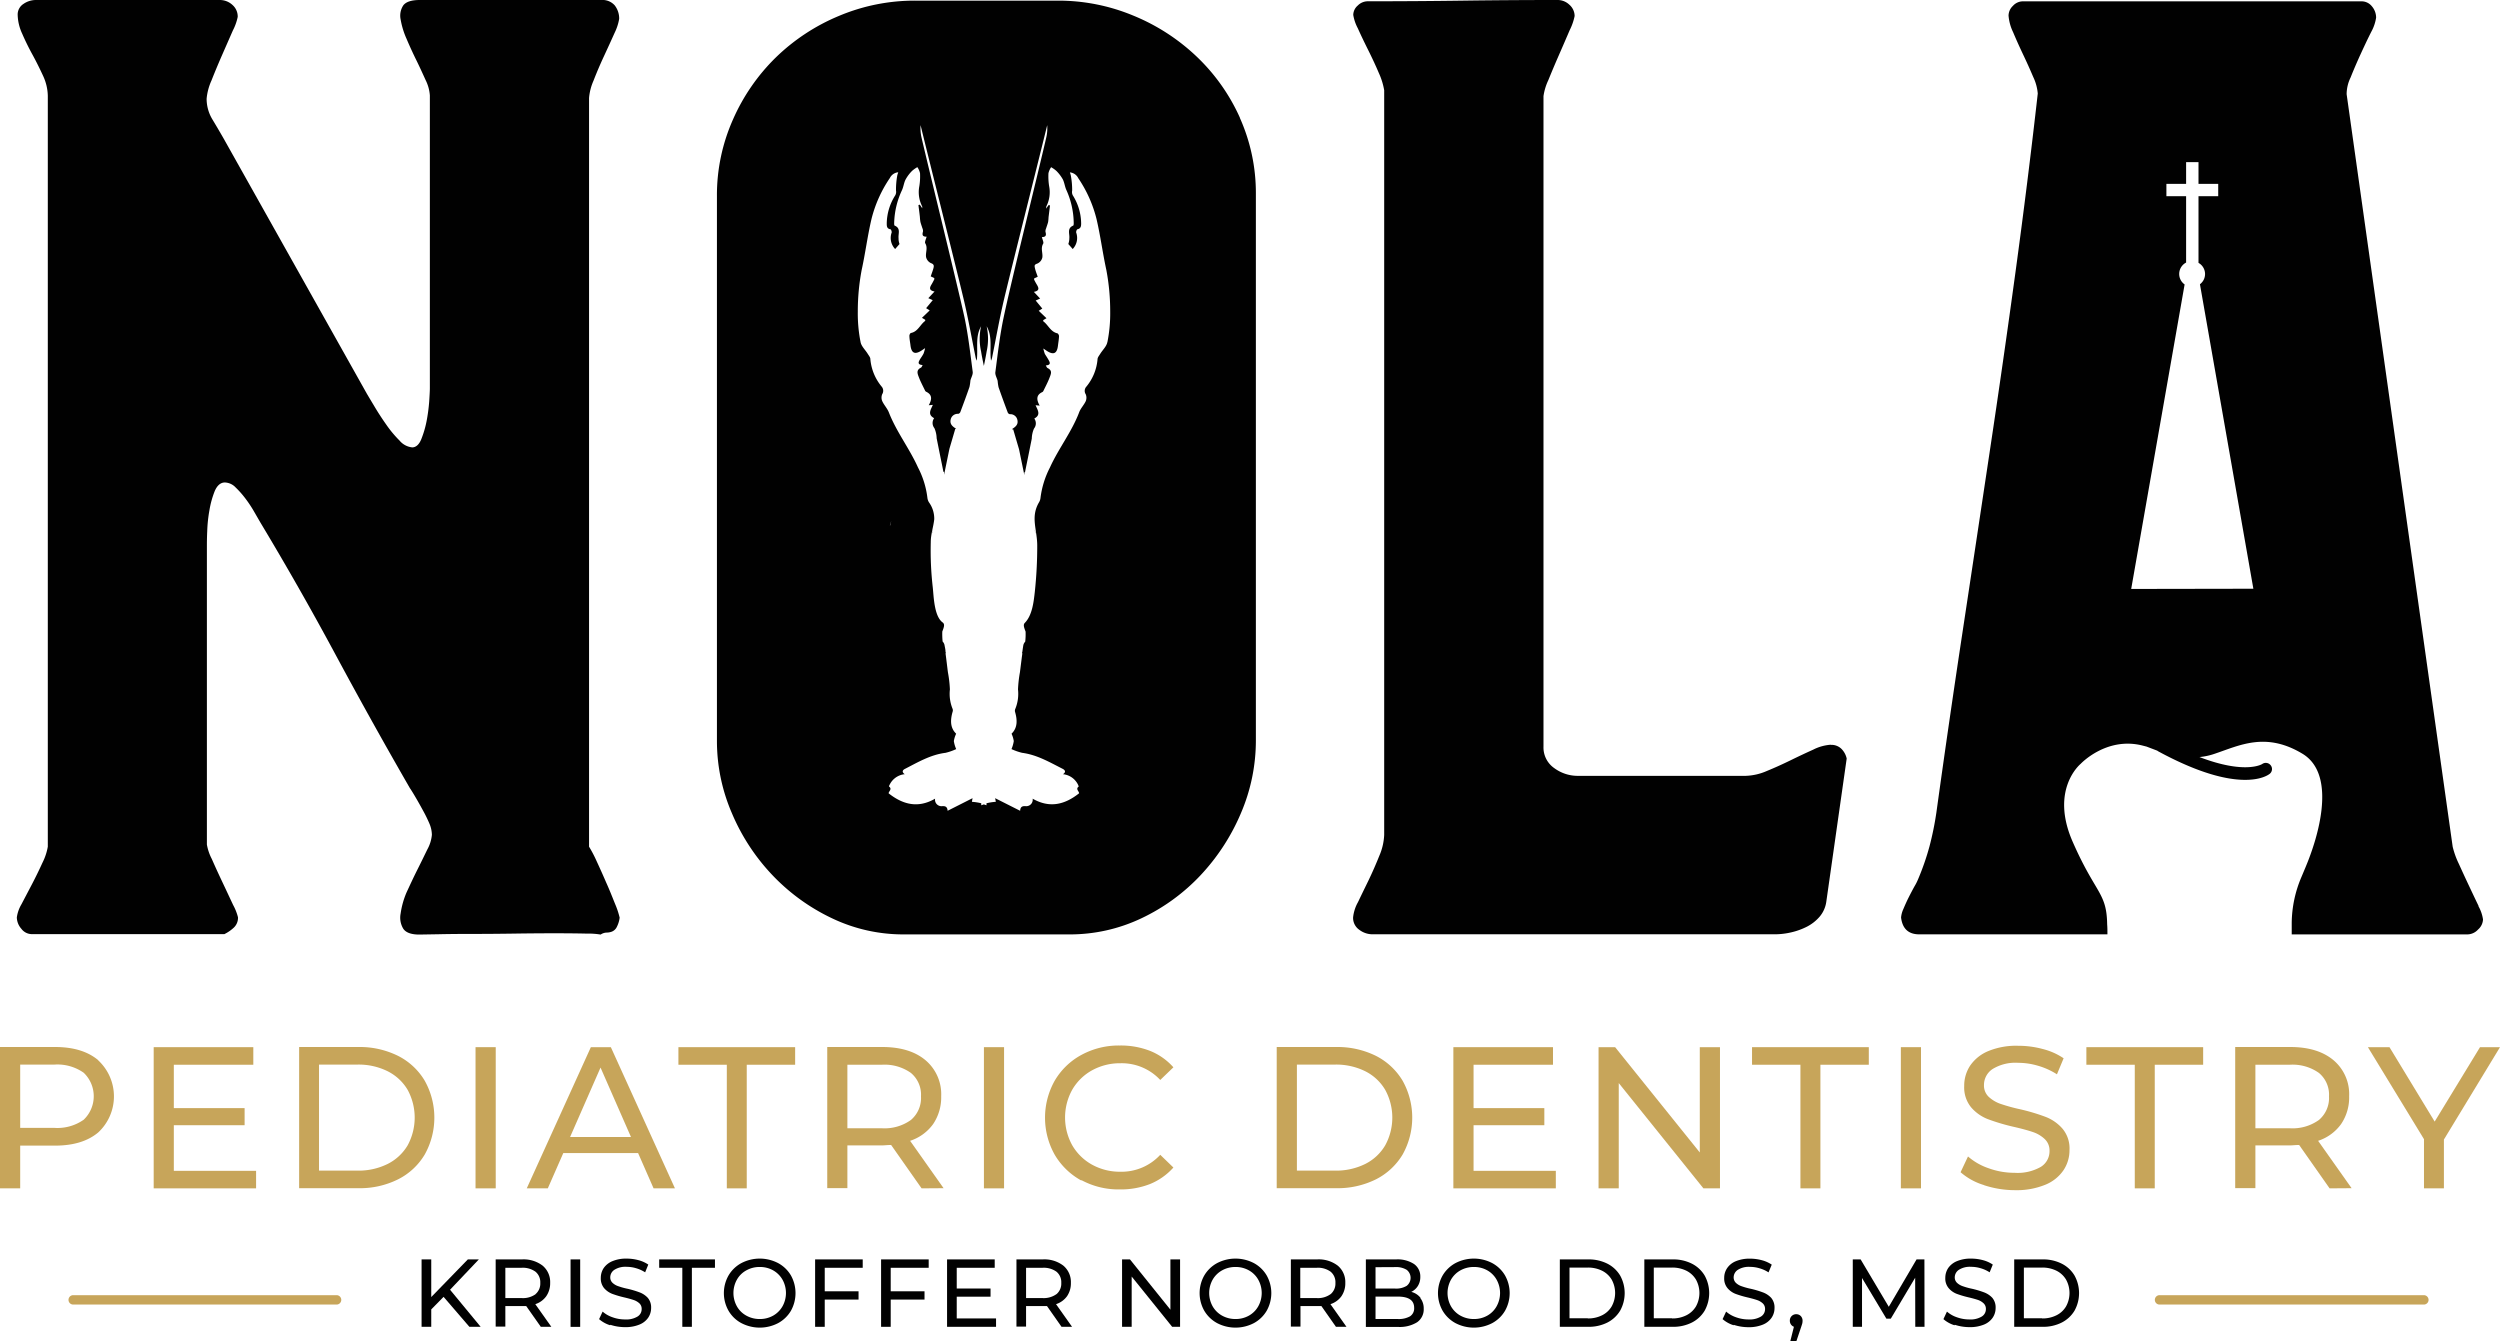 <svg xmlns="http://www.w3.org/2000/svg" viewBox="0 0 468 251.05"><defs><style>.cls-1{fill:#010101;}.cls-2{fill:#c7a55a;}</style></defs><g id="Layer_2" data-name="Layer 2"><g id="Layer_1-2" data-name="Layer 1"><path class="cls-1" d="M113.49,165.24c-.61-1.42-1.22-2.77-1.82-4.07a23.35,23.35,0,0,0-1.4-2.67V18.35a10.15,10.15,0,0,1,.85-3.28q.84-2.18,1.94-4.55t2-4.38a9.57,9.57,0,0,0,.85-2.61A4,4,0,0,0,115.07,1a3.05,3.05,0,0,0-2.49-1h-34C77,0,76,.35,75.5,1A3.49,3.49,0,0,0,75,3.65a15,15,0,0,0,1.09,3.58c.57,1.34,1.18,2.68,1.83,4s1.23,2.6,1.76,3.77a7.61,7.61,0,0,1,.79,2.86V72.69q0,.6-.12,2.43a32.39,32.39,0,0,1-.49,3.7,18.86,18.86,0,0,1-1,3.41c-.41,1-1,1.52-1.7,1.52a3.56,3.56,0,0,1-2.37-1.28,21.07,21.07,0,0,1-2.44-2.92c-.77-1.09-1.5-2.2-2.18-3.34s-1.2-2-1.52-2.55L41.84,25.89c-.65-1.13-1.34-2.31-2.07-3.52a7.46,7.46,0,0,1-1.09-3.89,10.55,10.55,0,0,1,.91-3.41q.91-2.31,2-4.8l2-4.56a9.74,9.74,0,0,0,.91-2.55,2.88,2.88,0,0,0-1-2.25A3.47,3.47,0,0,0,41.11,0H6.71A4.07,4.07,0,0,0,4.4.73,2.35,2.35,0,0,0,3.31,2.8a8.83,8.83,0,0,0,.85,3.52c.56,1.3,1.21,2.62,1.94,3.95s1.38,2.66,2,4a9.3,9.3,0,0,1,.85,3.65V158.5a10.71,10.71,0,0,1-1,3q-.91,2-1.95,4L4,169.31a6.58,6.58,0,0,0-.85,2.43A3.31,3.31,0,0,0,4,173.87a2.46,2.46,0,0,0,1.94,1H42a7.35,7.35,0,0,0,1.76-1.21,2.51,2.51,0,0,0,.79-1.95,9.82,9.82,0,0,0-.91-2.3c-.61-1.3-1.27-2.72-2-4.26s-1.4-3-2-4.37a9.23,9.23,0,0,1-.91-2.68V102.34c0-.56,0-1.52.06-2.85a27.14,27.14,0,0,1,.42-4,17.26,17.26,0,0,1,1-3.59c.44-1,1.07-1.58,1.88-1.58a2.88,2.88,0,0,1,2,.91,17.38,17.38,0,0,1,1.88,2.13,22.72,22.72,0,0,1,1.64,2.49l1.09,1.89Q56.07,110,62.8,122.52t13.92,25c.33.48.71,1.11,1.16,1.88s.89,1.56,1.33,2.37a25.73,25.73,0,0,1,1.16,2.37,5.59,5.59,0,0,1,.48,2.13,6.94,6.94,0,0,1-.85,2.74c-.57,1.17-1.19,2.45-1.88,3.82s-1.34,2.78-2,4.2A15.5,15.5,0,0,0,75,171a4,4,0,0,0,.49,2.85c.48.73,1.49,1.1,3,1.1l3.59-.06q2.73-.06,6.38-.06t7.78-.06q4.13-.06,7.53-.06t6,.06a14.45,14.45,0,0,1,2.67.18,2.14,2.14,0,0,1,1.1-.37,2.77,2.77,0,0,0,1-.18,1.77,1.77,0,0,0,.85-.73,5.3,5.3,0,0,0,.61-1.88,15.4,15.4,0,0,0-.85-2.56c-.49-1.21-1-2.53-1.64-3.95"></path><path class="cls-1" d="M173.24,116.17c.09-.31.16-.6.23-.9-.09.32-.18.61-.26.85l0,0"></path><path class="cls-1" d="M196.06,116.17l0,0c-.08-.24-.16-.53-.25-.85.06.3.14.59.22.9"></path><path class="cls-1" d="M174.51,99.8c.07-.26.14-.51.19-.77-.07.28-.15.52-.21.73l0,0"></path><path class="cls-1" d="M193.87,99.8l0,0c-.07-.21-.14-.45-.21-.73a7.2,7.2,0,0,0,.19.77"></path><path class="cls-1" d="M232.12,22.06A36.18,36.18,0,0,0,224,10.58a38.12,38.12,0,0,0-11.85-7.66A36.5,36.5,0,0,0,198,.12H171.4A36.47,36.47,0,0,0,157,3a37.7,37.7,0,0,0-11.79,7.78,37.15,37.15,0,0,0-8,11.6,34.8,34.8,0,0,0-3,14.35v102a34.06,34.06,0,0,0,2.8,13.5,38.57,38.57,0,0,0,7.59,11.6,37.55,37.55,0,0,0,11.19,8.09,30.92,30.92,0,0,0,13.43,3h30.87a31.18,31.18,0,0,0,13.55-3,36.74,36.74,0,0,0,11.12-8.09,39.4,39.4,0,0,0,7.54-11.6,34.52,34.52,0,0,0,2.8-13.62V36.22a34.41,34.41,0,0,0-3-14.16m-24.81,42c-.14.78-.88,1.45-1.33,2.18-.19.32-.49.66-.5,1a9.23,9.23,0,0,1-2.12,5.17,1.17,1.17,0,0,0-.09,1.4,1.69,1.69,0,0,1,0,1.29c-.35.75-1,1.39-1.26,2.16-1.4,3.64-3.84,6.72-5.44,10.25a17,17,0,0,0-1.77,5.7,2,2,0,0,1-.28.83c-1.64,2.8-.31,5.12-.33,8.17a80.39,80.39,0,0,1-.46,8.64c-.21,1.87-.48,4.33-1.85,5.74-.32.32-.23.73.13,1.64a12.26,12.26,0,0,1-.07,1.89,1.45,1.45,0,0,0-.35.64c-.07.42-.13.84-.19,1.26a.36.36,0,0,0,0,.33c-.16,1.17-.3,2.34-.45,3.51a23.39,23.39,0,0,0-.36,3.2,7.44,7.44,0,0,1-.51,3.65.88.88,0,0,0-.05.53c.45,1.53.5,3-.65,4.11a5.19,5.19,0,0,1,.42,1.38,6.18,6.18,0,0,1-.43,1.5,10.59,10.59,0,0,0,2,.7c2.8.37,5.16,1.77,7.59,3,.5.26.62.63.05,1a3.52,3.52,0,0,1,2.87,2.08c0,.07.1.2.08.22-.66.49.1.91.06,1.28-2.69,2.14-5.54,2.82-8.69,1a1.21,1.21,0,0,1-1.22,1.41c-.6-.05-1.07,0-1.12.86l-4.68-2.36c.08.4.12.65.13.68a10.19,10.19,0,0,0-1.75.27v.38l-.49-.17-.49.17v-.38a10.19,10.19,0,0,0-1.75-.27s.05-.28.12-.68l-4.67,2.36c-.05-.85-.53-.91-1.12-.86a1.21,1.21,0,0,1-1.22-1.41c-3.15,1.83-6,1.14-8.7-1,0-.37.73-.79.07-1.28,0,0,0-.15.07-.22a3.52,3.52,0,0,1,2.88-2.08c-.57-.38-.45-.76.05-1,2.43-1.25,4.79-2.65,7.58-3a10.45,10.45,0,0,0,2-.7,5.83,5.83,0,0,1-.44-1.5,5.25,5.25,0,0,1,.43-1.38c-1.15-1.12-1.1-2.58-.66-4.11a.8.8,0,0,0,0-.53,7.44,7.44,0,0,1-.51-3.65,22,22,0,0,0-.37-3.2c-.15-1.17-.28-2.34-.44-3.51A.4.4,0,0,0,177,122c0-.42-.12-.84-.19-1.26a1.28,1.28,0,0,0-.35-.64,13.59,13.59,0,0,1-.06-1.89c.36-.9.45-1.32.13-1.64-1.68-1.12-1.73-4.94-1.92-6.65a60.78,60.78,0,0,1-.37-8.42c0-1.5.49-2.84.65-4.29a5.2,5.2,0,0,0-1-3.19,2.1,2.1,0,0,1-.28-.83,16.53,16.53,0,0,0-1.77-5.7c-1.59-3.53-4-6.61-5.43-10.25-.29-.77-.92-1.41-1.26-2.16a1.69,1.69,0,0,1,0-1.29,1.19,1.19,0,0,0-.09-1.4,9.31,9.31,0,0,1-2.13-5.17c0-.33-.3-.67-.5-1-.45-.73-1.19-1.4-1.33-2.18a27.3,27.3,0,0,1-.52-5.7,41.64,41.64,0,0,1,.72-7.78c.69-3.16,1.1-6.39,1.84-9.55a23.91,23.91,0,0,1,3.44-7.68,1.94,1.94,0,0,1,1.57-1.08c-.07.25-.15.43-.18.6a14.85,14.85,0,0,0-.24,2.8,1.37,1.37,0,0,1-.14.92A10,10,0,0,0,166,41.81c0,.51,0,1,.69,1.11.12,0,.29.48.22.64a3,3,0,0,0,.66,3.06l.82-.94a3,3,0,0,1-.18-1.11c-.09-.82.47-1.83-.72-2.33-.09,0-.11-.33-.1-.51a15.26,15.26,0,0,1,1.47-6.15c.29-.65.36-1.4.68-2A7.18,7.18,0,0,1,170.73,32a5.76,5.76,0,0,1,1-.71,3.32,3.32,0,0,1,.5,1.13,11.66,11.66,0,0,1-.13,2.43,5.89,5.89,0,0,0,.54,3.81V39a5.25,5.25,0,0,0-.47-.69l-.24.08c.09.73.19,1.46.27,2.2a8.38,8.38,0,0,0,.09.89c.09.41.25.81.37,1.21a1.31,1.31,0,0,1,.13.62c-.15.58-.2,1,.67,1-.11.47-.4,1-.25,1.24.53.88,0,1.76.16,2.61a1.65,1.65,0,0,0,.91,1.1c.57.2.57.5.47.91s-.33,1-.52,1.57l.67.31c0,.09,0,.18,0,.24-.16.32-.32.63-.5.93-.36.59-.58,1.13.55,1.35l-1.17,1.25.83.37-1.24,1.5.67.42-1.45,1.39.61.36c0,.11,0,.19,0,.21-.94.68-1.36,2-2.65,2.26-.14,0-.32.35-.31.52,0,.6.13,1.18.2,1.78.17,1.48.82,1.8,2.06,1l.68-.46a7.67,7.67,0,0,1-.28,1c-.18.36-.42.7-.62,1-.3.52-.67,1.08.44,1.17-.14.23-.19.42-.31.48-1,.48-.61,1.24-.36,1.9s.72,1.57,1.1,2.35a.5.5,0,0,0,.2.25c1.2.56,1.13,1.45.51,2.54l.77-.07c-.38.9-1.06,1.8.24,2.49a1.55,1.55,0,0,0,.05,1.87,5,5,0,0,1,.42,1.89c.26,1.27.51,2.55.77,3.82.17.83.34,1.65.5,2.48l.12,0,0,.54,1-4.86c.39-1.32.74-2.52,1.09-3.72H179l-.11-.1c-.6-.38-1.1-.82-.93-1.63a1.34,1.34,0,0,1,1.41-1.1.56.56,0,0,0,.4-.32c.59-1.57,1.18-3.15,1.72-4.73a9.06,9.06,0,0,0,.17-1.18c.13-.55.5-1.12.43-1.64-.45-3.4-.83-6.84-1.54-10.19C179.14,53,174,32.2,172.5,25.7a7.68,7.68,0,0,1-.16-2.34s0,.07,0,.1c1.49,6.16,6.65,26.59,8.11,32.77.82,3.48,1.44,7,2.15,10.51a2.92,2.92,0,0,0,.24.78c.31-2.14-.35-4.41.82-6.44a10.7,10.7,0,0,0,0,4.71c.14.91.33,1.8.52,2.71.19-.9.37-1.8.52-2.71a10.85,10.85,0,0,0,0-4.71c1.17,2,.51,4.3.82,6.44a2.92,2.92,0,0,0,.24-.78c.71-3.51,1.33-7,2.15-10.51,1.46-6.18,6.62-26.61,8.12-32.77,0,0,0-.07,0-.1a7.68,7.68,0,0,1-.16,2.34c-1.49,6.49-6.64,27.26-8,33.78-.71,3.35-1.09,6.79-1.54,10.19-.07.52.3,1.09.43,1.64a9.06,9.06,0,0,0,.17,1.18c.55,1.58,1.13,3.16,1.72,4.73a.56.56,0,0,0,.4.32,1.33,1.33,0,0,1,1.41,1.1c.18.81-.33,1.25-.93,1.63l-.11.1h.25c.35,1.2.7,2.4,1.09,3.72l1,4.86,0-.54.12,0c.16-.83.33-1.65.5-2.48.26-1.27.51-2.55.77-3.82a5,5,0,0,1,.42-1.89,1.55,1.55,0,0,0,.05-1.87c1.3-.69.62-1.59.24-2.49l.77.07c-.62-1.09-.68-2,.51-2.54a.5.5,0,0,0,.2-.25c.38-.78.79-1.55,1.1-2.35s.63-1.42-.35-1.9c-.12-.06-.18-.25-.32-.48,1.11-.09.74-.65.44-1.17-.2-.35-.44-.69-.62-1a7.67,7.67,0,0,1-.28-1l.68.46c1.24.8,1.89.48,2.06-1,.07-.6.18-1.18.2-1.78,0-.17-.17-.49-.31-.52-1.29-.29-1.71-1.58-2.65-2.26,0,0,0-.1,0-.21l.61-.36-1.45-1.39.67-.42-1.24-1.5.83-.37-1.17-1.25c1.13-.22.91-.76.56-1.35q-.27-.45-.51-.93c0-.06,0-.15,0-.24l.67-.31c-.18-.55-.38-1-.51-1.57s-.11-.71.46-.91a1.63,1.63,0,0,0,.91-1.1c.14-.85-.36-1.73.16-2.61.15-.26-.14-.77-.24-1.24.86,0,.82-.46.67-1a1.29,1.29,0,0,1,.12-.62c.12-.4.28-.8.38-1.21a8.41,8.41,0,0,0,.08-.89l.27-2.2-.24-.08a4.36,4.36,0,0,0-.46.69v-.4a5.89,5.89,0,0,0,.54-3.81,11.66,11.66,0,0,1-.13-2.43,3.32,3.32,0,0,1,.5-1.13,5.38,5.38,0,0,1,1,.71,7.22,7.22,0,0,1,1.19,1.57c.31.63.38,1.38.67,2A15.44,15.44,0,0,1,201,41.73c0,.18,0,.47-.11.51-1.18.5-.63,1.51-.71,2.33a3.28,3.28,0,0,1-.19,1.11c.27.31.55.62.82.94a3,3,0,0,0,.66-3.06c-.07-.16.1-.62.22-.64.66-.14.7-.6.7-1.11a10,10,0,0,0-1.55-5.22,1.32,1.32,0,0,1-.13-.92,14.87,14.87,0,0,0-.25-2.8,3.47,3.47,0,0,0-.18-.6,1.94,1.94,0,0,1,1.57,1.08A23.91,23.91,0,0,1,205.27,41c.74,3.16,1.15,6.39,1.84,9.55a41.64,41.64,0,0,1,.72,7.78,27.36,27.36,0,0,1-.52,5.7m-40.72,34.3c.08-.24.17-.53.26-.85-.07.3-.14.6-.23.9l0,0"></path><path class="cls-1" d="M342.78,139.41a8.49,8.49,0,0,0-3.34.92q-2,.9-4.25,2t-4.44,2a10.69,10.69,0,0,1-4,.91H295.38a7.41,7.41,0,0,1-4.44-1.46,4.7,4.7,0,0,1-2-4V18a10.43,10.43,0,0,1,.91-3q.91-2.25,2-4.74t2-4.62A10.47,10.47,0,0,0,294.77,3a2.83,2.83,0,0,0-1-2.13A3.16,3.16,0,0,0,291.61,0q-9,0-17.8.12T256,.24a2.65,2.65,0,0,0-1.82.79,2.37,2.37,0,0,0-.85,1.77,8.16,8.16,0,0,0,.85,2.49c.56,1.25,1.21,2.61,1.94,4.07s1.4,2.9,2,4.31a13.11,13.11,0,0,1,1,3.22V156.31a11,11,0,0,1-.91,3.89q-.92,2.31-2,4.56c-.73,1.5-1.4,2.87-2,4.13a7.34,7.34,0,0,0-.91,2.85,2.7,2.7,0,0,0,1.15,2.31,4.1,4.1,0,0,0,2.49.85h75.36a13.75,13.75,0,0,0,3-.36,12.8,12.8,0,0,0,3-1.09,7.86,7.86,0,0,0,2.37-1.89,5.48,5.48,0,0,0,1.21-2.73L345.7,142a3.69,3.69,0,0,0-1-1.83,2.67,2.67,0,0,0-2-.73"></path><path class="cls-1" d="M464,169.62c-.57-1.18-1.17-2.45-1.82-3.83s-1.28-2.74-1.88-4.07a15.74,15.74,0,0,1-1.16-3.22L439.29,17.63a7.17,7.17,0,0,1,.73-3.1c.57-1.42,1.19-2.88,1.88-4.38s1.34-2.89,2-4.19a8,8,0,0,0,.91-2.67A3.3,3.3,0,0,0,444,1.16,2.47,2.47,0,0,0,442,.25H378.64a2.52,2.52,0,0,0-1.82.85A2.54,2.54,0,0,0,376,2.92a8.68,8.68,0,0,0,.85,3.1q.84,2,1.88,4.19t1.89,4.2a8.85,8.85,0,0,1,.85,3.1Q379.61,34,377.3,50.93t-4.86,33.85q-2.55,17-5.1,33.85t-4.86,33.55a58.18,58.18,0,0,1-1.28,6.26,47.34,47.34,0,0,1-2.13,6.14,9.31,9.31,0,0,1-.67,1.33c-.36.65-.72,1.34-1.09,2.07s-.69,1.46-1,2.19a4.92,4.92,0,0,0-.43,1.58c.25,2.1,1.38,3.16,3.41,3.16H394.2a3,3,0,0,0,.31,0c0-.67,0-1.3-.05-1.88-.09-6-2.15-5.63-6.46-15.46S389.49,143,389.49,143s4.78-5.12,11.52-3.45l.82.21,2,.76.19.13c7.86,4.26,13,5.34,16.28,5.34,3,0,4.32-.92,4.59-1.13a1.14,1.14,0,0,0,.19-1.59,1.16,1.16,0,0,0-1.6-.24s-3.11,2-11.74-1.31a12,12,0,0,0,2.86-.62c4.63-1.55,9.54-4.15,16.42,0s2.25,16.88,1.27,19.5c-.37,1-.92,2.29-1.45,3.55a22.38,22.38,0,0,0-1.83,8.59l0,2.18H461.9a2.76,2.76,0,0,0,2-.92,2.65,2.65,0,0,0,.92-1.88,7.18,7.18,0,0,0-.86-2.49m-65-59.38h0l10-57a2.41,2.41,0,0,1,.28-4.1V36.73h-3.69V34.42h3.69V30.35h2.32v4.07h3.69v2.31h-3.69V49.21a2.39,2.39,0,0,1,.27,4l10,57Z"></path><path class="cls-2" d="M18.38,198.49a9.21,9.21,0,0,1,0,13.51q-2.94,2.46-8.07,2.46H3.78v8H0V196H10.31q5.13,0,8.07,2.46m-2.71,11.15a6.08,6.08,0,0,0,0-8.79,8.54,8.54,0,0,0-5.48-1.53H3.78v11.85h6.41a8.54,8.54,0,0,0,5.48-1.53"></path><polygon class="cls-2" points="47.94 219.18 47.94 222.46 28.77 222.46 28.77 196.03 47.42 196.03 47.42 199.32 32.54 199.32 32.54 207.44 45.79 207.44 45.79 210.64 32.54 210.64 32.54 219.18 47.94 219.18"></polygon><path class="cls-2" d="M56,196H67.08a16.17,16.17,0,0,1,7.44,1.66,12.18,12.18,0,0,1,5,4.67,14.16,14.16,0,0,1,0,13.78,12.15,12.15,0,0,1-5,4.66,16,16,0,0,1-7.44,1.66H56Zm10.91,23.14a12.2,12.2,0,0,0,5.64-1.24,9.07,9.07,0,0,0,3.76-3.49,10.88,10.88,0,0,0,0-10.39,9.07,9.07,0,0,0-3.76-3.49,12.2,12.2,0,0,0-5.64-1.24H59.72v19.85Z"></path><rect class="cls-2" x="89.02" y="196.03" width="3.78" height="26.43"></rect><path class="cls-2" d="M119.45,215.85h-14l-2.9,6.61H98.61l12-26.43h3.74l12,26.43h-4Zm-1.33-3-5.7-13-5.7,13Z"></path><polygon class="cls-2" points="136.06 199.32 127 199.32 127 196.03 148.85 196.03 148.85 199.32 139.79 199.32 139.79 222.46 136.06 222.46 136.06 199.32"></polygon><path class="cls-2" d="M172.52,222.46l-5.7-8.12c-.7,0-1.26.08-1.66.08h-6.53v8h-3.77V196h10.3c3.42,0,6.12.82,8.08,2.46a8.33,8.33,0,0,1,2.95,6.76,8.92,8.92,0,0,1-1.51,5.21,8.58,8.58,0,0,1-4.31,3.13l6.27,8.87Zm-2-12.8a5.38,5.38,0,0,0,1.89-4.42,5.3,5.3,0,0,0-1.89-4.39,8.51,8.51,0,0,0-5.47-1.53h-6.42v11.89h6.42a8.45,8.45,0,0,0,5.47-1.55"></path><rect class="cls-2" x="184.19" y="196.03" width="3.77" height="26.43"></rect><path class="cls-2" d="M202.44,221a13,13,0,0,1-5-4.84,14.15,14.15,0,0,1,0-13.85,12.89,12.89,0,0,1,5-4.83,14.59,14.59,0,0,1,7.17-1.76,15.06,15.06,0,0,1,5.67,1,11.59,11.59,0,0,1,4.38,3.08l-2.46,2.37a9.85,9.85,0,0,0-7.44-3.13,10.79,10.79,0,0,0-5.32,1.32,9.71,9.71,0,0,0-3.72,3.64,10.74,10.74,0,0,0,0,10.39,9.71,9.71,0,0,0,3.72,3.64,10.79,10.79,0,0,0,5.32,1.32,9.87,9.87,0,0,0,7.44-3.17l2.46,2.38a11.86,11.86,0,0,1-4.4,3.1,15,15,0,0,1-5.68,1,14.6,14.6,0,0,1-7.16-1.75"></path><path class="cls-2" d="M239,196h11.14a16.23,16.23,0,0,1,7.44,1.66,12.3,12.3,0,0,1,5,4.67,14.16,14.16,0,0,1,0,13.78,12.28,12.28,0,0,1-5,4.66,16.11,16.11,0,0,1-7.44,1.66H239V196Zm10.91,23.14a12.27,12.27,0,0,0,5.65-1.24,9,9,0,0,0,3.75-3.49,10.81,10.81,0,0,0,0-10.39,9,9,0,0,0-3.75-3.49,12.27,12.27,0,0,0-5.65-1.24h-7.13v19.85Z"></path><polygon class="cls-2" points="291.25 219.18 291.25 222.46 272.07 222.46 272.07 196.03 290.72 196.03 290.72 199.32 275.85 199.32 275.85 207.44 289.1 207.44 289.1 210.64 275.85 210.64 275.85 219.18 291.25 219.18"></polygon><polygon class="cls-2" points="321.98 196.03 321.98 222.46 318.88 222.46 303.03 202.75 303.03 222.46 299.25 222.46 299.25 196.03 302.35 196.03 318.2 215.74 318.2 196.03 321.98 196.03"></polygon><polygon class="cls-2" points="337.04 199.32 327.98 199.32 327.98 196.03 349.84 196.03 349.84 199.32 340.78 199.32 340.78 222.46 337.04 222.46 337.04 199.32"></polygon><rect class="cls-2" x="355.84" y="196.03" width="3.77" height="26.43"></rect><path class="cls-2" d="M371.38,221.84a11.83,11.83,0,0,1-4.36-2.4l1.39-2.95a11.46,11.46,0,0,0,3.87,2.21,14.16,14.16,0,0,0,4.85.85,8.76,8.76,0,0,0,4.91-1.11,3.44,3.44,0,0,0,1.63-3,2.91,2.91,0,0,0-.89-2.2,6,6,0,0,0-2.19-1.31c-.87-.3-2.1-.64-3.68-1a38.36,38.36,0,0,1-4.82-1.44A7.93,7.93,0,0,1,369,207.3a5.87,5.87,0,0,1-1.3-4,6.8,6.8,0,0,1,1.11-3.81,7.66,7.66,0,0,1,3.38-2.72,13.69,13.69,0,0,1,5.63-1,17.46,17.46,0,0,1,4.6.61,12.29,12.29,0,0,1,3.89,1.73l-1.25,3a13.61,13.61,0,0,0-3.54-1.6,13.12,13.12,0,0,0-3.7-.55,8.18,8.18,0,0,0-4.82,1.17,3.58,3.58,0,0,0-1.6,3,2.9,2.9,0,0,0,.9,2.21,6.26,6.26,0,0,0,2.25,1.32,33.29,33.29,0,0,0,3.64,1,36.93,36.93,0,0,1,4.8,1.44,8,8,0,0,1,3.11,2.19,5.75,5.75,0,0,1,1.31,4,6.73,6.73,0,0,1-1.14,3.8,7.55,7.55,0,0,1-3.43,2.71,14.15,14.15,0,0,1-5.66,1,18.53,18.53,0,0,1-5.76-.93"></path><polygon class="cls-2" points="399.63 199.32 390.57 199.32 390.57 196.03 412.43 196.03 412.43 199.32 403.37 199.32 403.37 222.46 399.63 222.46 399.63 199.32"></polygon><path class="cls-2" d="M436.1,222.46l-5.7-8.12c-.7,0-1.26.08-1.66.08h-6.53v8h-3.78V196h10.31q5.13,0,8.08,2.46a8.32,8.32,0,0,1,2.94,6.76,8.85,8.85,0,0,1-1.51,5.21,8.56,8.56,0,0,1-4.3,3.13l6.27,8.87Zm-2-12.8a5.38,5.38,0,0,0,1.89-4.42,5.3,5.3,0,0,0-1.89-4.39,8.52,8.52,0,0,0-5.48-1.53h-6.41v11.89h6.41a8.46,8.46,0,0,0,5.48-1.55"></path><polygon class="cls-2" points="457.5 213.32 457.5 222.46 453.77 222.46 453.77 213.25 443.27 196.03 447.31 196.03 455.77 209.96 464.26 196.03 468 196.03 457.5 213.32"></polygon><polygon class="cls-1" points="83.04 242.77 80.73 245.12 80.73 248.38 78.92 248.38 78.92 235.76 80.73 235.76 80.73 242.81 87.58 235.76 89.64 235.76 84.25 241.44 89.98 248.38 87.87 248.38 83.04 242.77"></polygon><path class="cls-1" d="M101.24,248.38l-2.73-3.88c-.33,0-.6,0-.79,0H94.6v3.84H92.79V235.76h4.93a5.87,5.87,0,0,1,3.86,1.17,4,4,0,0,1,1.41,3.23,4.26,4.26,0,0,1-.73,2.49,4.06,4.06,0,0,1-2.05,1.49l3,4.24Zm-1-6.11a2.58,2.58,0,0,0,.9-2.11,2.54,2.54,0,0,0-.9-2.1,4.05,4.05,0,0,0-2.62-.73H94.6V243h3.06a4.05,4.05,0,0,0,2.62-.74"></path><rect class="cls-1" x="106.81" y="235.76" width="1.8" height="12.63"></rect><path class="cls-1" d="M114.23,248.09a5.69,5.69,0,0,1-2.08-1.15l.66-1.41a5.42,5.42,0,0,0,1.85,1.06A6.83,6.83,0,0,0,117,247a4.08,4.08,0,0,0,2.34-.54,1.62,1.62,0,0,0,.78-1.41,1.4,1.4,0,0,0-.42-1.06,3,3,0,0,0-1.05-.62c-.41-.14-1-.31-1.76-.49a18.07,18.07,0,0,1-2.3-.68,3.85,3.85,0,0,1-1.5-1.06,2.82,2.82,0,0,1-.62-1.92,3.29,3.29,0,0,1,.53-1.82,3.69,3.69,0,0,1,1.62-1.3,6.63,6.63,0,0,1,2.69-.49,8.69,8.69,0,0,1,2.2.29,5.94,5.94,0,0,1,1.85.83l-.59,1.45a6.35,6.35,0,0,0-1.7-.77,6.1,6.1,0,0,0-1.76-.26,3.82,3.82,0,0,0-2.3.56,1.69,1.69,0,0,0-.77,1.44,1.37,1.37,0,0,0,.43,1,2.88,2.88,0,0,0,1.08.63,12.57,12.57,0,0,0,1.74.48,17.66,17.66,0,0,1,2.29.69,4,4,0,0,1,1.48,1,2.74,2.74,0,0,1,.63,1.9,3.23,3.23,0,0,1-.54,1.81,3.6,3.6,0,0,1-1.65,1.3,6.72,6.72,0,0,1-2.7.48,8.75,8.75,0,0,1-2.75-.44"></path><polygon class="cls-1" points="127.73 237.33 123.4 237.33 123.4 235.76 133.84 235.76 133.84 237.33 129.52 237.33 129.52 248.38 127.73 248.38 127.73 237.33"></polygon><path class="cls-1" d="M138.79,247.69a6.11,6.11,0,0,1-2.41-2.32,6.69,6.69,0,0,1,0-6.6,6.18,6.18,0,0,1,2.41-2.32,7.44,7.44,0,0,1,6.87,0,6.2,6.2,0,0,1,2.4,2.31,6.8,6.8,0,0,1,0,6.62,6.2,6.2,0,0,1-2.4,2.31,7.44,7.44,0,0,1-6.87,0m5.94-1.4a4.64,4.64,0,0,0,1.75-1.74,5.12,5.12,0,0,0,0-5,4.64,4.64,0,0,0-1.75-1.74,5,5,0,0,0-2.5-.63,5,5,0,0,0-2.51.63,4.49,4.49,0,0,0-1.77,1.74,5.13,5.13,0,0,0,0,5,4.49,4.49,0,0,0,1.77,1.74,5.06,5.06,0,0,0,2.51.63,5,5,0,0,0,2.5-.63"></path><polygon class="cls-1" points="154.39 237.33 154.39 241.73 160.72 241.73 160.72 243.28 154.39 243.28 154.39 248.38 152.59 248.38 152.59 235.76 161.5 235.76 161.5 237.33 154.39 237.33"></polygon><polygon class="cls-1" points="166.74 237.33 166.74 241.73 173.07 241.73 173.07 243.28 166.74 243.28 166.74 248.38 164.94 248.38 164.94 235.76 173.85 235.76 173.85 237.33 166.74 237.33"></polygon><polygon class="cls-1" points="186.46 246.81 186.46 248.38 177.29 248.38 177.29 235.76 186.21 235.76 186.21 237.33 179.1 237.33 179.1 241.21 185.43 241.21 185.43 242.74 179.1 242.74 179.1 246.81 186.46 246.81"></polygon><path class="cls-1" d="M198.72,248.38,196,244.5c-.34,0-.6,0-.8,0h-3.12v3.84h-1.8V235.76h4.92a5.83,5.83,0,0,1,3.86,1.17,4,4,0,0,1,1.41,3.23,4.25,4.25,0,0,1-.72,2.49,4.09,4.09,0,0,1-2.06,1.49l3,4.24Zm-.95-6.11a2.58,2.58,0,0,0,.9-2.11,2.54,2.54,0,0,0-.9-2.1,4.07,4.07,0,0,0-2.62-.73h-3.07V243h3.07a4.09,4.09,0,0,0,2.62-.74"></path><polygon class="cls-1" points="220.91 235.76 220.91 248.38 219.43 248.38 211.85 238.97 211.85 248.38 210.05 248.38 210.05 235.76 211.53 235.76 219.1 245.17 219.1 235.76 220.91 235.76"></polygon><path class="cls-1" d="M227.85,247.69a6.25,6.25,0,0,1-2.41-2.32,6.69,6.69,0,0,1,0-6.6,6.25,6.25,0,0,1,2.41-2.32,7.44,7.44,0,0,1,6.87,0,6.2,6.2,0,0,1,2.4,2.31,6.73,6.73,0,0,1,0,6.62,6.2,6.2,0,0,1-2.4,2.31,7.44,7.44,0,0,1-6.87,0m5.94-1.4a4.57,4.57,0,0,0,1.75-1.74,5.12,5.12,0,0,0,0-5,4.57,4.57,0,0,0-1.75-1.74,5,5,0,0,0-2.49-.63,5.07,5.07,0,0,0-2.52.63,4.62,4.62,0,0,0-1.77,1.74,5.13,5.13,0,0,0,0,5,4.62,4.62,0,0,0,1.77,1.74,5.07,5.07,0,0,0,2.52.63,5,5,0,0,0,2.49-.63"></path><path class="cls-1" d="M250.09,248.38l-2.72-3.88c-.34,0-.61,0-.8,0h-3.12v3.84h-1.8V235.76h4.92a5.85,5.85,0,0,1,3.86,1.17,4,4,0,0,1,1.41,3.23,4.25,4.25,0,0,1-.72,2.49,4.09,4.09,0,0,1-2.06,1.49l3,4.24Zm-1-6.11a2.58,2.58,0,0,0,.9-2.11,2.54,2.54,0,0,0-.9-2.1,4,4,0,0,0-2.61-.73h-3.07V243h3.07a4,4,0,0,0,2.61-.74"></path><path class="cls-1" d="M265.89,243a3.17,3.17,0,0,1,.63,2,2.92,2.92,0,0,1-1.23,2.52,6.17,6.17,0,0,1-3.6.88h-6V235.76h5.67a5.63,5.63,0,0,1,3.34.86,2.81,2.81,0,0,1,1.18,2.4,3.14,3.14,0,0,1-.46,1.72,3,3,0,0,1-1.23,1.1,3.19,3.19,0,0,1,1.73,1.11m-8.42-5.73v4h3.69a3.78,3.78,0,0,0,2.14-.51,1.9,1.9,0,0,0,0-3,3.78,3.78,0,0,0-2.14-.51Zm6.45,9.2a1.76,1.76,0,0,0,.78-1.59c0-1.41-1-2.11-3.09-2.11h-4.14v4.2h4.14a4.31,4.31,0,0,0,2.31-.5"></path><path class="cls-1" d="M272.47,247.69a6.25,6.25,0,0,1-2.41-2.32,6.69,6.69,0,0,1,0-6.6,6.25,6.25,0,0,1,2.41-2.32,7.44,7.44,0,0,1,6.87,0,6.2,6.2,0,0,1,2.4,2.31,6.73,6.73,0,0,1,0,6.62,6.2,6.2,0,0,1-2.4,2.31,7.44,7.44,0,0,1-6.87,0m5.95-1.4a4.54,4.54,0,0,0,1.74-1.74,5.12,5.12,0,0,0,0-5,4.54,4.54,0,0,0-1.74-1.74,5,5,0,0,0-2.5-.63,5.07,5.07,0,0,0-2.52.63,4.62,4.62,0,0,0-1.77,1.74,5.13,5.13,0,0,0,0,5,4.62,4.62,0,0,0,1.77,1.74,5.07,5.07,0,0,0,2.52.63,5,5,0,0,0,2.5-.63"></path><path class="cls-1" d="M292,235.76h5.32a7.71,7.71,0,0,1,3.56.79,5.9,5.9,0,0,1,2.41,2.23,6.79,6.79,0,0,1,0,6.58,5.9,5.9,0,0,1-2.41,2.23,7.71,7.71,0,0,1-3.56.79H292Zm5.22,11.05a5.76,5.76,0,0,0,2.69-.59,4.28,4.28,0,0,0,1.8-1.67,5.2,5.2,0,0,0,0-5,4.34,4.34,0,0,0-1.8-1.67,5.89,5.89,0,0,0-2.69-.59h-3.41v9.49h3.41Z"></path><path class="cls-1" d="M307.82,235.76h5.32a7.71,7.71,0,0,1,3.56.79,5.9,5.9,0,0,1,2.41,2.23,6.79,6.79,0,0,1,0,6.58,5.9,5.9,0,0,1-2.41,2.23,7.71,7.71,0,0,1-3.56.79h-5.32ZM313,246.81a5.76,5.76,0,0,0,2.69-.59,4.34,4.34,0,0,0,1.8-1.67,5.2,5.2,0,0,0,0-5,4.34,4.34,0,0,0-1.8-1.67,5.89,5.89,0,0,0-2.69-.59h-3.41v9.49H313Z"></path><path class="cls-1" d="M324.55,248.09a5.69,5.69,0,0,1-2.08-1.15l.66-1.41a5.51,5.51,0,0,0,1.85,1.06,6.83,6.83,0,0,0,2.32.41,4.14,4.14,0,0,0,2.35-.54,1.63,1.63,0,0,0,.77-1.41A1.4,1.4,0,0,0,330,244a3,3,0,0,0-1.05-.62c-.41-.14-1-.31-1.76-.49a18.59,18.59,0,0,1-2.3-.68,3.74,3.74,0,0,1-1.49-1.06,2.78,2.78,0,0,1-.63-1.92,3.22,3.22,0,0,1,.54-1.82,3.6,3.6,0,0,1,1.61-1.3,6.63,6.63,0,0,1,2.69-.49,8.63,8.63,0,0,1,2.2.29,6.11,6.11,0,0,1,1.86.83l-.6,1.45a6.22,6.22,0,0,0-1.7-.77,6.1,6.1,0,0,0-1.76-.26,3.82,3.82,0,0,0-2.3.56,1.71,1.71,0,0,0-.77,1.44,1.4,1.4,0,0,0,.43,1,2.88,2.88,0,0,0,1.08.63,12.57,12.57,0,0,0,1.74.48,17.66,17.66,0,0,1,2.29.69,4,4,0,0,1,1.49,1,2.79,2.79,0,0,1,.62,1.9,3.23,3.23,0,0,1-.54,1.81,3.63,3.63,0,0,1-1.64,1.3,6.81,6.81,0,0,1-2.71.48,8.79,8.79,0,0,1-2.75-.44"></path><path class="cls-1" d="M337.11,246.37a1.25,1.25,0,0,1,.33.88,2.24,2.24,0,0,1-.06.52c-.05.17-.13.43-.25.78l-.84,2.5h-1.14l.67-2.68a1.12,1.12,0,0,1-.55-.43,1.17,1.17,0,0,1-.21-.69,1.17,1.17,0,0,1,1.21-1.23,1.15,1.15,0,0,1,.84.35"></path><polygon class="cls-1" points="358.54 248.38 358.52 239.19 353.96 246.85 353.13 246.85 348.57 239.24 348.57 248.38 346.84 248.38 346.84 235.76 348.31 235.76 353.58 244.63 358.78 235.76 360.25 235.76 360.27 248.38 358.54 248.38"></polygon><path class="cls-1" d="M365.89,248.09a5.69,5.69,0,0,1-2.08-1.15l.66-1.41a5.42,5.42,0,0,0,1.85,1.06,6.83,6.83,0,0,0,2.32.41,4.08,4.08,0,0,0,2.34-.54,1.62,1.62,0,0,0,.78-1.41,1.4,1.4,0,0,0-.42-1.06,3,3,0,0,0-1-.62c-.41-.14-1-.31-1.76-.49a18.59,18.59,0,0,1-2.3-.68,3.74,3.74,0,0,1-1.49-1.06,2.78,2.78,0,0,1-.63-1.92,3.29,3.29,0,0,1,.53-1.82,3.69,3.69,0,0,1,1.62-1.3,6.63,6.63,0,0,1,2.69-.49,8.63,8.63,0,0,1,2.2.29,5.94,5.94,0,0,1,1.85.83l-.59,1.45a6.22,6.22,0,0,0-1.7-.77,6.1,6.1,0,0,0-1.76-.26,3.82,3.82,0,0,0-2.3.56,1.71,1.71,0,0,0-.77,1.44,1.37,1.37,0,0,0,.43,1,2.88,2.88,0,0,0,1.08.63,12.57,12.57,0,0,0,1.74.48,17.66,17.66,0,0,1,2.29.69,4.06,4.06,0,0,1,1.49,1,2.79,2.79,0,0,1,.62,1.9,3.23,3.23,0,0,1-.54,1.81,3.63,3.63,0,0,1-1.64,1.3,6.81,6.81,0,0,1-2.71.48,8.75,8.75,0,0,1-2.75-.44"></path><path class="cls-1" d="M377.06,235.76h5.33a7.7,7.7,0,0,1,3.55.79,5.84,5.84,0,0,1,2.41,2.23,6.79,6.79,0,0,1,0,6.58,5.9,5.9,0,0,1-2.41,2.23,7.67,7.67,0,0,1-3.55.79h-5.33Zm5.22,11.05a5.76,5.76,0,0,0,2.69-.59,4.28,4.28,0,0,0,1.8-1.67,5.2,5.2,0,0,0,0-5,4.34,4.34,0,0,0-1.8-1.67,5.89,5.89,0,0,0-2.69-.59h-3.41v9.49h3.41Z"></path><path class="cls-2" d="M63.1,244.21H13.61a.88.88,0,0,1,0-1.75H63.1a.88.88,0,0,1,0,1.75"></path><path class="cls-2" d="M453.84,244.21H404.36a.88.88,0,1,1,0-1.75h49.48a.88.88,0,0,1,0,1.75"></path></g></g></svg>